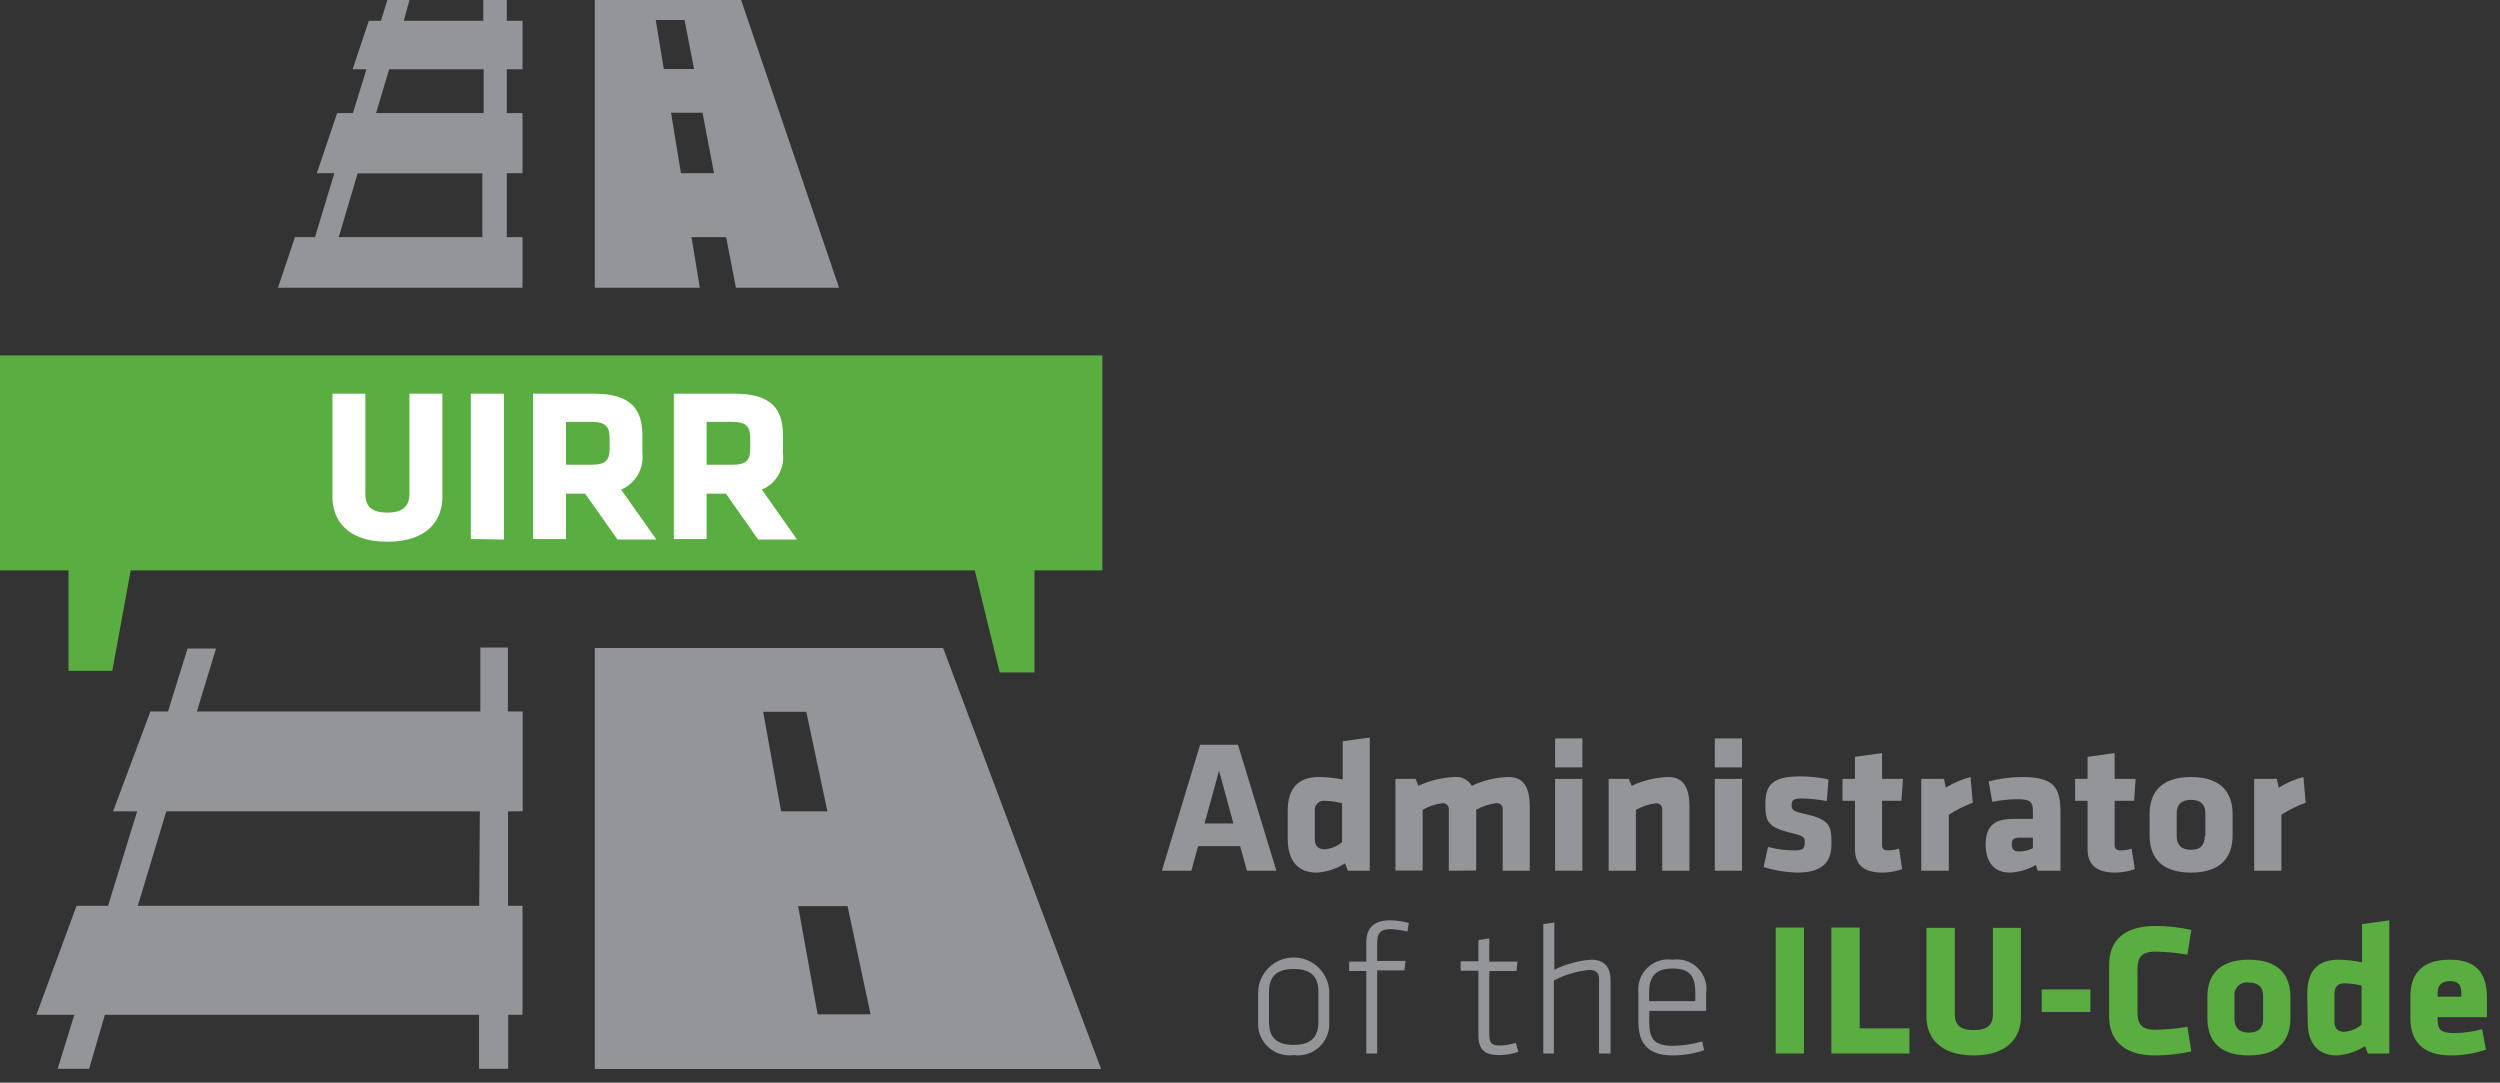 <?xml version="1.0" encoding="UTF-8"?>
<svg width="127px" height="55px" viewBox="0 0 127 55" version="1.1" xmlns="http://www.w3.org/2000/svg" xmlns:xlink="http://www.w3.org/1999/xlink">
    <rect x="0" y="0" width="127" height="55" fill="#333333" stroke="none"/>
    <title>8176B45A-97D1-4E9F-A441-95A2BCBBF8BA</title>
    <g id="Page-1" stroke="none" stroke-width="1" fill="none" fill-rule="evenodd">
        <g id="Homepage" transform="translate(-712, -4562)" fill-rule="nonzero">
            <g id="Footer/Footer-Black-Center" transform="translate(0, 4550)">
                <g id="Logo-ILU_CODE-footer" transform="translate(712, 12)">
                    <g id="en" transform="translate(58.4, 36.8)">
                        <path d="M6.44,7.432 L4.944,7.432 L4.6,6.184 L2.464,6.184 L2.12,7.432 L0.624,7.432 L2.568,1.032 L4.488,1.032 L6.44,7.432 Z M2.792,5.032 L4.256,5.032 L3.528,2.352 L2.792,5.032 Z" id="Shape" fill="#939598"></path>
                        <path d="M7.016,4.392 C7.016,3.296 7.496,2.672 8.616,2.672 C9.017,2.676 9.416,2.718 9.808,2.8 L9.808,0.856 L11.184,0.664 L11.184,7.432 L10.072,7.432 L9.928,7.056 C9.497,7.336 9.001,7.498 8.488,7.528 C7.544,7.528 7.016,6.944 7.016,5.8 L7.016,4.392 Z M9.776,4 C9.488,3.93 9.193,3.89 8.896,3.88 C8.754,3.866 8.614,3.918 8.516,4.021 C8.417,4.124 8.372,4.267 8.392,4.408 L8.392,5.816 C8.392,6.144 8.528,6.344 8.896,6.344 C9.219,6.316 9.526,6.19 9.776,5.984 L9.776,4 Z" id="Shape" fill="#939598"></path>
                        <path d="M15.2,7.432 L15.2,4.344 C15.212,4.254 15.183,4.163 15.121,4.096 C15.059,4.03 14.971,3.994 14.88,4 C14.525,4.046 14.183,4.16 13.872,4.336 L13.872,7.424 L12.488,7.424 L12.488,2.768 L13.512,2.768 L13.656,3.12 C14.24,2.844 14.875,2.692 15.52,2.672 C15.866,2.645 16.196,2.819 16.368,3.12 C16.953,2.839 17.591,2.686 18.24,2.672 C19.04,2.672 19.312,3.264 19.312,4.168 L19.312,7.432 L17.936,7.432 L17.936,4.344 C17.953,4.25 17.923,4.154 17.856,4.086 C17.79,4.018 17.694,3.986 17.6,4 C17.245,4.046 16.903,4.16 16.592,4.336 L16.592,7.424 L15.2,7.432 Z" id="Path" fill="#939598"></path>
                        <path d="M20.6,2.184 L20.6,0.712 L21.984,0.712 L21.984,2.184 L20.6,2.184 Z M20.6,7.432 L20.6,2.768 L21.984,2.768 L21.984,7.432 L20.6,7.432 Z" id="Shape" fill="#939598"></path>
                        <path d="M26.04,7.432 L26.04,4.344 C26.054,4.251 26.023,4.158 25.956,4.092 C25.89,4.025 25.797,3.994 25.704,4.008 C25.352,4.054 25.012,4.168 24.704,4.344 L24.704,7.432 L23.32,7.432 L23.32,2.768 L24.344,2.768 L24.488,3.12 C25.072,2.844 25.707,2.692 26.352,2.672 C27.152,2.672 27.424,3.264 27.424,4.168 L27.424,7.432 L26.04,7.432 Z" id="Path" fill="#939598"></path>
                        <path d="M28.712,2.184 L28.712,0.712 L30.096,0.712 L30.096,2.184 L28.712,2.184 Z M28.712,7.432 L28.712,2.768 L30.096,2.768 L30.096,7.432 L28.712,7.432 Z" id="Shape" fill="#939598"></path>
                        <path d="M32.888,7.528 C32.313,7.512 31.742,7.418 31.192,7.248 L31.416,6.224 C31.867,6.345 32.333,6.404 32.8,6.4 C33.208,6.4 33.28,6.288 33.28,6.008 C33.28,5.728 33.28,5.672 32.52,5.496 C31.392,5.216 31.28,4.912 31.28,4.04 C31.28,3.048 31.664,2.64 33.064,2.64 C33.543,2.642 34.02,2.693 34.488,2.792 L34.4,3.896 C33.978,3.814 33.55,3.769 33.12,3.76 C32.712,3.76 32.616,3.864 32.616,4.08 C32.616,4.296 32.616,4.4 33.208,4.528 C34.544,4.824 34.64,5.112 34.64,6.04 C34.64,6.968 34.224,7.528 32.888,7.528 Z" id="Path" fill="#939598"></path>
                        <path d="M37.24,7.528 C36.344,7.528 35.832,7.192 35.832,6.328 L35.832,3.88 L35.2,3.88 L35.2,2.768 L35.832,2.768 L35.832,1.648 L37.208,1.456 L37.208,2.768 L38.272,2.768 L38.192,3.88 L37.208,3.88 L37.208,6.136 C37.208,6.328 37.32,6.4 37.496,6.4 C37.691,6.399 37.885,6.369 38.072,6.312 L38.232,7.352 C37.913,7.465 37.578,7.525 37.24,7.528 Z" id="Path" fill="#939598"></path>
                        <path d="M40.6,4.584 L40.6,7.432 L39.2,7.432 L39.2,2.768 L40.352,2.768 L40.448,3.216 C40.835,2.969 41.259,2.786 41.704,2.672 L41.816,3.976 C41.391,4.138 40.984,4.341 40.6,4.584 L40.6,4.584 Z" id="Path" fill="#939598"></path>
                        <path d="M45.12,7.432 L45.024,7.136 C44.62,7.373 44.164,7.508 43.696,7.528 C42.832,7.528 42.472,6.904 42.472,6.112 C42.472,5.168 42.904,4.8 43.864,4.8 L44.872,4.8 L44.872,4.44 C44.872,3.96 44.784,3.8 44.072,3.8 C43.647,3.803 43.224,3.849 42.808,3.936 L42.624,2.896 C43.173,2.752 43.737,2.677 44.304,2.672 C45.904,2.672 46.272,3.16 46.272,4.448 L46.272,7.432 L45.12,7.432 Z M44.872,5.752 L44.208,5.752 C43.912,5.752 43.8,5.832 43.8,6.088 C43.8,6.344 43.904,6.456 44.168,6.456 C44.412,6.455 44.653,6.397 44.872,6.288 L44.872,5.752 Z" id="Shape" fill="#939598"></path>
                        <path d="M49.056,7.528 C48.168,7.528 47.648,7.192 47.648,6.328 L47.648,3.88 L47.016,3.88 L47.016,2.768 L47.648,2.768 L47.648,1.648 L49.024,1.456 L49.024,2.768 L50.088,2.768 L50.016,3.88 L49.024,3.88 L49.024,6.136 C49.024,6.328 49.144,6.4 49.312,6.4 C49.507,6.399 49.701,6.369 49.888,6.312 L50.048,7.352 C49.729,7.465 49.394,7.525 49.056,7.528 Z" id="Path" fill="#939598"></path>
                        <path d="M50.8,5.64 L50.8,4.56 C50.8,3.6 51.248,2.672 52.904,2.672 C54.56,2.672 55.016,3.6 55.016,4.56 L55.016,5.64 C55.016,6.6 54.56,7.528 52.904,7.528 C51.248,7.528 50.8,6.6 50.8,5.64 Z M53.632,5.68 L53.632,4.52 C53.632,4.08 53.4,3.832 52.904,3.832 C52.408,3.832 52.176,4.08 52.176,4.52 L52.176,5.68 C52.176,6.12 52.408,6.368 52.904,6.368 C53.4,6.368 53.6,6.12 53.6,5.68 L53.632,5.68 Z" id="Shape" fill="#939598"></path>
                        <path d="M57.496,4.584 L57.496,7.432 L56.112,7.432 L56.112,2.768 L57.264,2.768 L57.36,3.216 C57.747,2.969 58.171,2.786 58.616,2.672 L58.728,3.976 C58.297,4.135 57.884,4.339 57.496,4.584 Z" id="Path" fill="#939598"></path>
                        <path d="M7.32,16.8 C6.844,16.864 6.364,16.71 6.014,16.381 C5.663,16.052 5.479,15.583 5.512,15.104 L5.512,13.648 C5.512,12.649 6.321,11.84 7.32,11.84 C8.319,11.84 9.128,12.649 9.128,13.648 L9.128,15.12 C9.156,15.597 8.97,16.061 8.62,16.386 C8.27,16.711 7.793,16.863 7.32,16.8 Z M8.576,13.6 C8.576,12.8 8.192,12.424 7.32,12.424 C6.448,12.424 6.064,12.816 6.064,13.6 L6.064,15.104 C6.064,15.904 6.448,16.28 7.32,16.28 C8.192,16.28 8.576,15.888 8.576,15.104 L8.576,13.6 Z" id="Shape" fill="#939598"></path>
                        <path d="M13.096,10.52 C12.818,10.454 12.534,10.414 12.248,10.4 C11.728,10.4 11.56,10.6 11.56,11.112 L11.56,12.016 L13,12.016 L12.944,12.496 L11.56,12.496 L11.56,16.72 L11.008,16.72 L11.008,12.528 L10.136,12.528 L10.136,12.048 L11.008,12.048 L11.008,11.072 C11.008,10.272 11.472,9.952 12.216,9.952 C12.538,9.955 12.858,10 13.168,10.088 L13.096,10.52 Z" id="Path" fill="#939598"></path>
                        <path d="M18.736,16.632 C18.423,16.743 18.093,16.8 17.76,16.8 C17.024,16.8 16.704,16.528 16.704,15.792 L16.704,12.512 L15.8,12.512 L15.8,12.032 L16.704,12.032 L16.704,10.952 L17.256,10.872 L17.256,12.048 L18.688,12.048 L18.632,12.528 L17.256,12.528 L17.256,15.728 C17.256,16.136 17.32,16.312 17.8,16.312 C18.072,16.305 18.341,16.259 18.6,16.176 L18.736,16.632 Z" id="Path" fill="#939598"></path>
                        <path d="M22.832,16.72 L22.832,12.944 C22.832,12.6 22.656,12.472 22.328,12.472 C21.702,12.536 21.094,12.717 20.536,13.008 L20.536,16.72 L20,16.72 L20,10.144 L20.56,10.064 L20.56,12.464 C21.143,12.176 21.776,12.002 22.424,11.952 C23.152,11.952 23.416,12.368 23.416,13.008 L23.416,16.72 L22.832,16.72 Z" id="Path" fill="#939598"></path>
                        <path d="M26.6,16.328 C27.098,16.318 27.593,16.243 28.072,16.104 L28.168,16.552 C27.653,16.727 27.112,16.817 26.568,16.816 C25.256,16.816 24.832,16.136 24.832,15.12 L24.832,13.648 C24.774,13.174 24.941,12.7 25.283,12.368 C25.626,12.035 26.104,11.881 26.576,11.952 C27.043,11.884 27.515,12.041 27.849,12.375 C28.183,12.709 28.34,13.181 28.272,13.648 L28.272,14.552 L25.384,14.552 L25.384,15.136 C25.376,16 25.664,16.328 26.6,16.328 Z M25.376,14.056 L27.72,14.056 L27.72,13.6 C27.72,12.8 27.44,12.4 26.568,12.4 C25.696,12.4 25.376,12.816 25.376,13.6 L25.376,14.056 Z" id="Shape" fill="#939598"></path>
                        <polygon id="Path" fill="#5AAD41" points="31.808 16.72 31.808 10.32 33.24 10.32 33.24 16.72"></polygon>
                        <polygon id="Path" fill="#5AAD41" points="34.632 16.72 34.632 10.32 36.072 10.32 36.072 15.44 38.6 15.44 38.6 16.72"></polygon>
                        <path d="M44.264,10.336 L44.264,14.856 C44.264,15.824 43.664,16.816 41.864,16.816 C40.064,16.816 39.464,15.824 39.464,14.856 L39.464,10.336 L40.904,10.336 L40.904,14.728 C40.904,15.24 41.152,15.528 41.872,15.528 C42.592,15.528 42.84,15.232 42.84,14.728 L42.84,10.336 L44.264,10.336 Z" id="Path" fill="#5AAD41"></path>
                        <polygon id="Path" fill="#5AAD41" points="45.32 14.608 45.32 13.464 47.792 13.464 47.792 14.608"></polygon>
                        <path d="M50.184,14.632 C50.184,15.184 50.368,15.512 51.072,15.512 C51.624,15.505 52.176,15.454 52.72,15.36 L52.92,16.616 C52.313,16.747 51.693,16.814 51.072,16.816 C49.472,16.816 48.744,16.016 48.744,14.856 L48.744,12.192 C48.744,11.032 49.464,10.24 51.072,10.24 C51.694,10.238 52.313,10.305 52.92,10.44 L52.72,11.696 C52.176,11.602 51.624,11.551 51.072,11.544 C50.368,11.544 50.184,11.872 50.184,12.424 L50.184,14.632 Z" id="Path" fill="#5AAD41"></path>
                        <path d="M53.736,14.928 L53.736,13.84 C53.736,12.888 54.184,11.952 55.84,11.952 C57.496,11.952 57.952,12.888 57.952,13.84 L57.952,14.928 C57.952,15.888 57.504,16.816 55.84,16.816 C54.176,16.816 53.736,15.888 53.736,14.928 Z M56.568,14.928 L56.568,13.808 C56.568,13.368 56.344,13.112 55.84,13.112 C55.645,13.081 55.446,13.143 55.303,13.279 C55.16,13.416 55.089,13.612 55.112,13.808 L55.112,14.968 C55.112,15.408 55.344,15.656 55.84,15.656 C56.336,15.656 56.568,15.408 56.568,14.968 L56.568,14.928 Z" id="Shape" fill="#5AAD41"></path>
                        <path d="M58.808,13.68 C58.808,12.576 59.288,11.952 60.408,11.952 C60.806,11.958 61.203,12.003 61.592,12.088 L61.592,10.144 L62.976,9.952 L62.976,16.72 L61.888,16.72 L61.744,16.344 C61.314,16.62 60.822,16.783 60.312,16.816 C59.36,16.816 58.832,16.232 58.832,15.088 L58.808,13.68 Z M61.568,13.264 C61.279,13.196 60.984,13.159 60.688,13.152 C60.328,13.152 60.192,13.376 60.192,13.68 L60.192,15.088 C60.192,15.416 60.328,15.616 60.688,15.616 C61.014,15.593 61.323,15.464 61.568,15.248 L61.568,13.264 Z" id="Shape" fill="#5AAD41"></path>
                        <path d="M65.432,14.872 L65.432,15 C65.432,15.536 65.64,15.68 66.272,15.68 C66.751,15.678 67.227,15.611 67.688,15.48 L67.888,16.52 C67.324,16.712 66.732,16.812 66.136,16.816 C64.624,16.816 64.048,16.064 64.048,14.92 L64.048,13.824 C64.048,12.816 64.496,11.952 66.048,11.952 C67.6,11.952 67.936,12.872 67.936,13.888 L67.936,14.872 L65.432,14.872 Z M66.632,13.632 C66.632,13.304 66.544,13.04 66.064,13.04 C65.584,13.04 65.432,13.304 65.432,13.632 L65.432,13.832 L66.632,13.832 L66.632,13.632 Z" id="Shape" fill="#5AAD41"></path>
                    </g>
                    <g id="logo">
                        <polygon id="Path" fill="#5AAD41" points="0 18.056 0 28.976 3.48 28.976 3.48 34.08 5.704 34.08 6.64 28.976 49.52 28.976 50.784 34.16 52.552 34.16 52.552 28.976 56 28.976 56 18.056"></polygon>
                        <path d="M22.472,20 L22.472,25.248 C22.472,26.368 21.776,27.52 19.68,27.52 C17.584,27.52 16.888,26.368 16.888,25.248 L16.888,20 L18.56,20 L18.56,25.088 C18.56,25.696 18.848,26.04 19.68,26.04 C20.512,26.04 20.8,25.672 20.8,25.064 L20.8,20 L22.472,20 Z" id="Path" fill="#FFFFFF"></path>
                        <polygon id="Path" fill="#FFFFFF" points="23.92 27.384 23.92 20 25.6 20 25.6 27.408"></polygon>
                        <path d="M29.728,25.08 L28.752,25.08 L28.752,27.384 L27.08,27.384 L27.08,20 L30.168,20 C31.968,20 32.632,20.712 32.632,22.104 L32.632,23.016 C32.724,23.806 32.284,24.561 31.552,24.872 L33.344,27.408 L31.368,27.408 L29.728,25.08 Z M30.968,22.232 C30.968,21.68 30.752,21.432 30.072,21.432 L28.752,21.432 L28.752,23.608 L30.072,23.608 C30.784,23.608 30.968,23.352 30.968,22.808 L30.968,22.232 Z" id="Shape" fill="#FFFFFF"></path>
                        <path d="M36.88,25.08 L35.896,25.08 L35.896,27.384 L34.232,27.384 L34.232,20 L37.312,20 C39.112,20 39.776,20.712 39.776,22.104 L39.776,23.016 C39.869,23.804 39.433,24.559 38.704,24.872 L40.488,27.408 L38.512,27.408 L36.88,25.08 Z M38.112,22.232 C38.112,21.68 37.904,21.432 37.224,21.432 L35.896,21.432 L35.896,23.608 L37.224,23.608 C37.936,23.608 38.112,23.352 38.112,22.808 L38.112,22.232 Z" id="Shape" fill="#FFFFFF"></path>
                        <path d="M37.384,14.616 L42.624,14.616 L37.648,0 L30.216,0 L30.216,14.616 L35.552,14.616 L35.128,12.048 L36.888,12.048 L37.384,14.616 Z M34.776,1.016 L35.256,3.504 L33.72,3.504 L33.312,1.016 L34.776,1.016 Z M34.592,8.8 L34.088,5.728 L35.688,5.728 L36.272,8.8 L34.592,8.8 Z" id="Shape" fill="#939598"></path>
                        <path d="M47.912,32.92 L30.216,32.92 L30.216,54.304 L55.936,54.304 L47.912,32.92 Z M38.768,36.16 L40.96,36.16 L42.032,41.216 L39.68,41.216 L38.768,36.16 Z M41.536,51.528 L40.544,46.032 L43.056,46.032 L44.224,51.528 L41.536,51.528 Z" id="Shape" fill="#939598"></path>
                        <path d="M26.544,14.616 L26.544,12.048 L25.744,12.048 L25.744,8.8 L26.544,8.8 L26.544,5.744 L25.744,5.744 L25.744,3.52 L26.544,3.52 L26.544,1.056 L25.744,1.056 L25.744,0 L24.552,0 L24.552,1.056 L20.512,1.056 L20.8,0 L19.68,0 L19.352,1.056 L18.736,1.056 L17.912,3.52 L18.616,3.52 L17.928,5.744 L17.128,5.744 L16.096,8.8 L16.984,8.8 L16,12.048 L14.984,12.048 L14.12,14.616 L26.544,14.616 Z M19.768,3.52 L24.568,3.52 L24.568,5.744 L19.104,5.744 L19.768,3.52 Z M18.168,8.808 L24.504,8.808 L24.504,12.048 L17.208,12.048 L18.168,8.808 Z M24.4,32.896 L24.4,36.144 L10,36.144 L10.976,32.944 L9.528,32.944 L8.536,36.144 L7.64,36.144 L5.744,41.216 L6.968,41.216 L5.488,46.016 L3.888,46.016 L1.848,51.552 L3.776,51.552 L2.928,54.296 L4.528,54.296 L5.328,51.552 L24.336,51.552 L24.336,54.296 L25.816,54.296 L25.816,51.552 L26.544,51.552 L26.544,46.016 L25.808,46.016 L25.808,41.216 L26.552,41.216 L26.552,36.144 L25.8,36.144 L25.8,32.896 L24.4,32.896 Z M24.344,46.016 L7,46.016 L8.448,41.216 L24.376,41.216 L24.344,46.016 Z" id="Shape" fill="#939598"></path>
                    </g>
                </g>
            </g>
        </g>
    </g>
</svg>